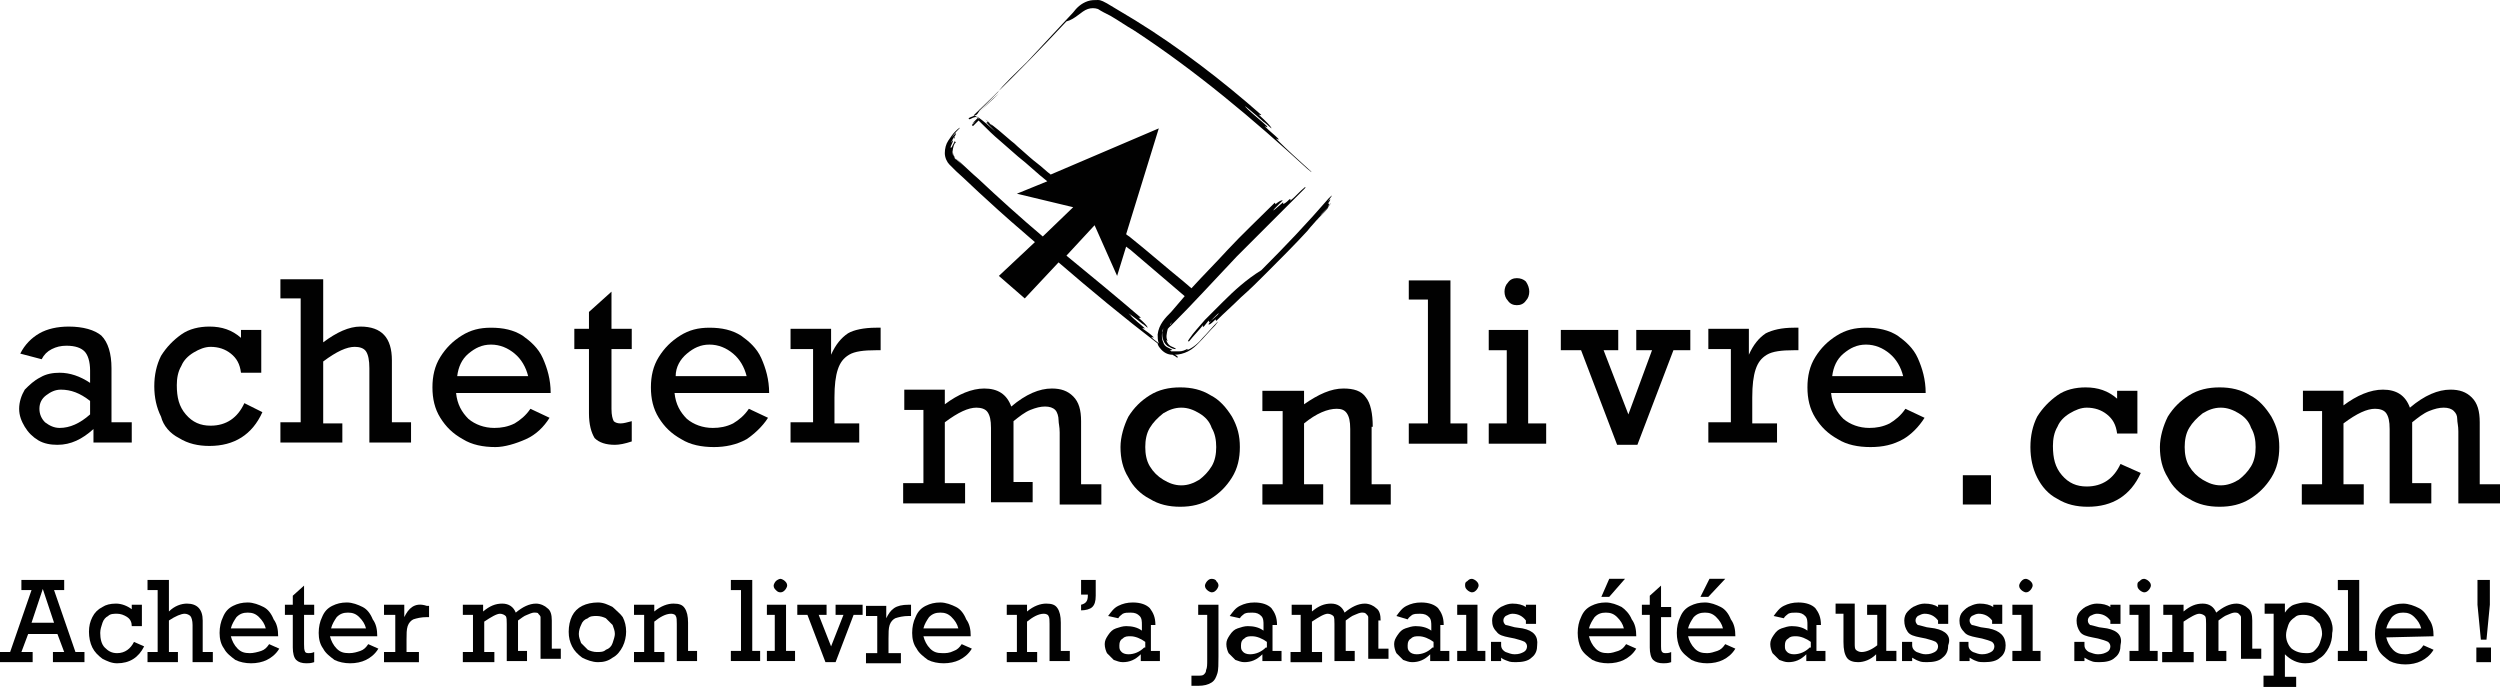 <?xml version="1.0" encoding="utf-8"?>
<!-- Generator: Adobe Illustrator 28.0.0, SVG Export Plug-In . SVG Version: 6.00 Build 0)  -->
<svg version="1.1" xmlns="http://www.w3.org/2000/svg" xmlns:xlink="http://www.w3.org/1999/xlink" width="222" height="61" x="0px" y="0px"
	 viewBox="0 0 222 61" style="enable-background:new 0 0 222 61;" xml:space="preserve">
<style type="text/css">
	.st0{fill:#010101;}
</style>
<g>
	<path class="st0" d="M5.3,33.1c-0.6,0-1.2,0.1-1.7,0.4c-0.6,0.3-1,0.7-1.4,1.1c-0.3,0.5-0.5,1.1-0.5,1.7c0,0.6,0.2,1.1,0.5,1.6
		c0.3,0.5,0.7,0.9,1.2,1.2c0.5,0.3,1.1,0.4,1.7,0.4c1.2,0,2.2-0.5,3.2-1.4v1.2h3.4v-1.8H9.9v-4.8l0,0c0-1.3-0.3-2.3-0.9-2.9
		C8.4,29.3,7.4,29,6.1,29c-1,0-1.9,0.2-2.6,0.6c-0.7,0.4-1.3,1-1.7,1.8l1.9,0.5c0.2-0.4,0.5-0.7,0.9-0.9c0.4-0.2,0.8-0.3,1.3-0.3
		c0.8,0,1.3,0.2,1.6,0.5C7.8,31.5,8,32.1,8,32.9V34C7.1,33.4,6.2,33.1,5.3,33.1z M8,36.8C7.1,37.6,6.2,38,5.3,38v0
		c-0.5,0-0.9-0.2-1.3-0.5c-0.3-0.3-0.5-0.7-0.5-1.2c0-0.5,0.2-0.9,0.6-1.2c0.4-0.3,0.8-0.5,1.3-0.5c0.9,0,1.7,0.3,2.6,1V36.8z"/>
	<path class="st0" d="M15.9,38.9c0.8,0.5,1.7,0.7,2.7,0.7c2.2,0,3.8-1,4.7-3l-1.6-0.8c-0.6,1.3-1.6,2-3,2c-0.9,0-1.6-0.3-2.2-1
		c-0.6-0.7-0.8-1.5-0.8-2.6c0-0.6,0.1-1.2,0.4-1.7c0.2-0.5,0.6-0.9,1.1-1.2c0.5-0.3,1-0.5,1.5-0.5c0.7,0,1.3,0.2,1.8,0.6
		c0.5,0.4,0.8,0.9,0.9,1.7h1.8v-3.8h-1.8V30l0,0c-0.8-0.7-1.7-1-2.8-1c-0.9,0-1.8,0.2-2.5,0.7c-0.7,0.5-1.3,1.1-1.8,1.9
		c-0.4,0.8-0.6,1.7-0.6,2.7s0.2,1.9,0.6,2.7C14.5,37.8,15.1,38.5,15.9,38.9z"/>
	<path class="st0" d="M30.4,37.6h-1.7v-5.5c1.2-0.9,2.1-1.3,2.8-1.3c0.4,0,0.8,0.1,1,0.4c0.2,0.3,0.3,0.8,0.3,1.5v6.6h3.7v-1.8h-1.7
		v-5.5c0-2-0.9-3-2.8-3v0c-1,0-2.1,0.5-3.3,1.4v-5.6h-3.8v1.7h1.8v11h-1.8v1.8h5.5V37.6z"/>
	<polygon class="st0" points="48.8,34.8 48.8,34.8 48.8,34.8 	"/>
	<path class="st0" d="M46.7,39c0.9-0.4,1.6-1.1,2.1-1.9l-1.7-0.8c-0.4,0.6-0.9,1-1.4,1.3c-0.6,0.3-1.2,0.4-1.8,0.4
		c-0.9,0-1.7-0.3-2.3-0.8c-0.6-0.6-1-1.3-1.1-2.3h8.4c0-1.2-0.3-2.2-0.7-3.1c-0.4-0.9-1.1-1.5-1.8-2c-0.8-0.5-1.7-0.7-2.8-0.7
		c-1,0-1.8,0.2-2.6,0.7c-0.8,0.5-1.4,1.1-1.9,1.9c-0.5,0.8-0.7,1.7-0.7,2.7c0,1,0.2,1.9,0.7,2.7c0.5,0.8,1.1,1.4,2,1.9
		c0.8,0.5,1.8,0.7,2.9,0.7C44.8,39.7,45.8,39.4,46.7,39z M41.6,31.4c0.6-0.5,1.2-0.8,2-0.8c0.8,0,1.5,0.3,2.1,0.8
		c0.6,0.5,1,1.2,1.2,2h-6.3C40.7,32.6,41,31.9,41.6,31.4z"/>
	<path class="st0" d="M54.3,25.9l-2,1.8v1.5H51v1.8h1.3v5.7c0,1,0.2,1.7,0.5,2.2c0.4,0.4,1,0.6,1.8,0.6c0.4,0,0.9-0.1,1.5-0.3v-1.8
		c-0.4,0.1-0.7,0.2-1,0.2c-0.3,0-0.5-0.1-0.6-0.2c-0.1-0.2-0.2-0.5-0.2-1.1v-5.3h1.8v-1.8h-1.8V25.9z"/>
	<polygon class="st0" points="68.2,34.8 68.2,34.8 68.2,34.8 	"/>
	<path class="st0" d="M68.2,37.1l-1.7-0.8c-0.4,0.6-0.9,1-1.4,1.3c-0.6,0.3-1.2,0.4-1.8,0.4c-0.9,0-1.7-0.3-2.3-0.8
		c-0.6-0.6-1-1.3-1.1-2.3h8.4c0-1.2-0.3-2.2-0.7-3.1c-0.4-0.9-1.1-1.5-1.8-2c-0.8-0.5-1.7-0.7-2.8-0.7c-1,0-1.8,0.2-2.6,0.7
		s-1.4,1.1-1.9,1.9c-0.5,0.8-0.7,1.7-0.7,2.7c0,1,0.2,1.9,0.7,2.7c0.5,0.8,1.1,1.4,2,1.9c0.8,0.5,1.8,0.7,2.9,0.7c1,0,2-0.2,2.9-0.7
		C66.9,38.6,67.7,37.9,68.2,37.1z M61,31.4c0.6-0.5,1.2-0.8,2-0.8c0.8,0,1.5,0.3,2.1,0.8c0.6,0.5,1,1.2,1.2,2h-6.3
		C60,32.6,60.4,31.9,61,31.4z"/>
	<path class="st0" d="M76.3,37.6h-2.2v-2.3v0c0-1.1,0.1-1.9,0.3-2.5c0.2-0.6,0.5-1,1-1.3c0.5-0.3,1.3-0.4,2.4-0.4h0.4v-2h-0.4
		c-1.1,0-2,0.2-2.5,0.5c-0.6,0.4-1.1,1-1.5,1.9v-2.3h-3.6v1.8h2v6.5h-2v1.8h6.1V37.6z"/>
	<path class="st0" d="M96,37.4c0-1-0.2-1.7-0.7-2.2c-0.5-0.5-1.1-0.7-1.9-0.7c-1.1,0-2.3,0.5-3.6,1.6c-0.4-1.1-1.2-1.6-2.4-1.6
		c-1.1,0-2.3,0.5-3.5,1.4v-1.3h-3.6v1.8H82v6.5h-1.8v1.8h5.5v-1.8h-1.8v-5.4c1.2-0.9,2.1-1.3,2.8-1.3c0.4,0,0.8,0.1,1,0.4
		c0.2,0.3,0.3,0.7,0.3,1.4v6.6h3.7v-1.8H90v-5.4c0.5-0.4,1-0.8,1.5-1c0.5-0.2,0.9-0.3,1.3-0.3c0.4,0,0.7,0.1,0.9,0.3S94,37,94,37.3
		c0,0.3,0.1,0.6,0.1,1.1v6.4h3.7V43H96V37.4z"/>
	<polygon class="st0" points="110.1,39.7 110.1,39.7 110.1,39.7 	"/>
	<path class="st0" d="M110.1,39.7c0-1-0.2-1.8-0.7-2.7c-0.5-0.8-1.1-1.5-1.9-1.9c-0.8-0.5-1.7-0.7-2.7-0.7c-1,0-1.9,0.2-2.7,0.7
		c-0.8,0.5-1.4,1.1-1.9,1.9c-0.4,0.8-0.7,1.8-0.7,2.7c0,1,0.2,1.9,0.7,2.7c0.4,0.8,1.1,1.5,1.9,1.9c0.8,0.5,1.7,0.7,2.7,0.7
		c1,0,1.9-0.2,2.7-0.7c0.8-0.5,1.4-1.1,1.9-1.9C109.9,41.6,110.1,40.7,110.1,39.7z M107.6,41.4c-0.3,0.5-0.7,0.9-1.1,1.2
		c-0.5,0.3-1,0.5-1.6,0.5c-0.6,0-1.1-0.2-1.6-0.5c-0.5-0.3-0.9-0.7-1.2-1.2s-0.4-1.1-0.4-1.7c0-0.6,0.1-1.2,0.4-1.7
		c0.3-0.5,0.7-0.9,1.2-1.3c0.5-0.3,1-0.5,1.6-0.5c0.6,0,1.1,0.2,1.6,0.5c0.5,0.3,0.9,0.7,1.1,1.3c0.3,0.5,0.4,1.1,0.4,1.7
		C108,40.3,107.9,40.9,107.6,41.4z"/>
	<path class="st0" d="M121.9,37.9L121.9,37.9c0-1.2-0.2-2.1-0.6-2.6c-0.4-0.6-1.1-0.8-2-0.8c-1.1,0-2.2,0.5-3.5,1.4v-1.2h-3.7v1.8
		h1.8V43h-1.8v1.8h5.4V43h-1.7v-5.4c1.1-0.9,2.1-1.3,2.9-1.3c0.4,0,0.7,0.1,0.9,0.4c0.2,0.3,0.3,0.7,0.3,1.4v6.7h3.6V43h-1.7V37.9z"
		/>
	<polygon class="st0" points="130.3,37.6 128.8,37.6 128.8,24.9 125.1,24.9 125.1,26.6 126.8,26.6 126.8,37.6 125.1,37.6 
		125.1,39.4 130.3,39.4 	"/>
	<polygon class="st0" points="135.7,29.3 132.2,29.3 132.2,31.1 133.8,31.1 133.8,37.6 132.2,37.6 132.2,39.4 137.3,39.4 
		137.3,37.6 135.7,37.6 	"/>
	<path class="st0" d="M134.7,27.1c0.3,0,0.6-0.1,0.8-0.4c0.2-0.2,0.3-0.5,0.3-0.8c0-0.3-0.1-0.6-0.3-0.9c-0.2-0.2-0.5-0.3-0.8-0.3
		s-0.6,0.1-0.8,0.4c-0.2,0.2-0.3,0.5-0.3,0.8c0,0.3,0.1,0.6,0.3,0.8C134.1,27,134.4,27.1,134.7,27.1z"/>
	<polygon class="st0" points="150.1,29.3 145.3,29.3 145.3,31.1 146.7,31.1 144.6,36.8 142.4,31.1 143.7,31.1 143.7,29.3 
		138.6,29.3 138.6,31.1 140.4,31.1 143.6,39.5 145.4,39.5 148.6,31.1 150.1,31.1 	"/>
	<path class="st0" d="M157.8,37.6h-2.2v-2.3v0c0-1.1,0.1-1.9,0.3-2.5c0.2-0.6,0.5-1,1-1.3c0.5-0.3,1.3-0.4,2.4-0.4h0.4v-2h-0.4
		c-1.1,0-1.9,0.2-2.5,0.5c-0.6,0.4-1.1,1-1.5,1.9v-2.3h-3.6v1.8h2v6.5h-2v1.8h6.1V37.6z"/>
	<polygon class="st0" points="170.9,34.8 170.9,34.8 170.9,34.8 	"/>
	<path class="st0" d="M170.9,37.1l-1.7-0.8c-0.4,0.6-0.9,1-1.4,1.3c-0.6,0.3-1.2,0.4-1.8,0.4c-0.9,0-1.7-0.3-2.3-0.8
		c-0.6-0.6-1-1.3-1.1-2.3h8.4c0-1.2-0.3-2.2-0.7-3.1c-0.4-0.9-1.1-1.5-1.8-2c-0.8-0.5-1.7-0.7-2.8-0.7c-1,0-1.8,0.2-2.6,0.7
		c-0.8,0.5-1.4,1.1-1.9,1.9c-0.5,0.8-0.7,1.7-0.7,2.7c0,1,0.2,1.9,0.7,2.7c0.5,0.8,1.1,1.4,2,1.9c0.8,0.5,1.8,0.7,2.9,0.7
		s2-0.2,2.9-0.7C169.7,38.6,170.4,37.9,170.9,37.1z M163.7,31.4c0.6-0.5,1.2-0.8,2-0.8c0.8,0,1.5,0.3,2.1,0.8c0.6,0.5,1,1.2,1.2,2
		h-6.3C162.8,32.6,163.1,31.9,163.7,31.4z"/>
	<rect x="174.3" y="42.2" class="st0" width="2.5" height="2.6"/>
	<path class="st0" d="M188.3,41.2c-0.6,1.3-1.6,2-3,2c-0.9,0-1.6-0.3-2.2-1c-0.6-0.7-0.8-1.5-0.8-2.6c0-0.6,0.1-1.2,0.4-1.7
		c0.2-0.5,0.6-0.9,1.1-1.2c0.5-0.3,1-0.5,1.5-0.5c0.7,0,1.3,0.2,1.8,0.6c0.5,0.4,0.8,0.9,0.9,1.7h1.8v-3.8h-1.8v0.7l0,0
		c-0.8-0.7-1.7-1-2.8-1c-0.9,0-1.8,0.2-2.5,0.7c-0.7,0.5-1.3,1.1-1.8,1.9c-0.4,0.8-0.6,1.7-0.6,2.7s0.2,1.9,0.6,2.7
		c0.4,0.8,1,1.5,1.8,1.9c0.8,0.5,1.7,0.7,2.7,0.7c2.2,0,3.8-1,4.7-3L188.3,41.2z"/>
	<polygon class="st0" points="202.4,39.7 202.4,39.7 202.4,39.7 	"/>
	<path class="st0" d="M202.4,39.7c0-1-0.2-1.8-0.7-2.7c-0.5-0.8-1.1-1.5-1.9-1.9c-0.8-0.5-1.7-0.7-2.7-0.7c-1,0-1.9,0.2-2.7,0.7
		c-0.8,0.5-1.4,1.1-1.9,1.9c-0.4,0.8-0.7,1.8-0.7,2.7c0,1,0.2,1.9,0.7,2.7c0.4,0.8,1.1,1.5,1.9,1.9c0.8,0.5,1.7,0.7,2.7,0.7
		c1,0,1.9-0.2,2.7-0.7c0.8-0.5,1.4-1.1,1.9-1.9C202.2,41.6,202.4,40.7,202.4,39.7z M199.9,41.4c-0.3,0.5-0.7,0.9-1.1,1.2
		c-0.5,0.3-1,0.5-1.6,0.5c-0.6,0-1.1-0.2-1.6-0.5c-0.5-0.3-0.9-0.7-1.2-1.2c-0.3-0.5-0.4-1.1-0.4-1.7c0-0.6,0.1-1.2,0.4-1.7
		c0.3-0.5,0.7-0.9,1.2-1.3c0.5-0.3,1-0.5,1.6-0.5c0.6,0,1.1,0.2,1.6,0.5c0.5,0.3,0.9,0.7,1.1,1.3c0.3,0.5,0.4,1.1,0.4,1.7
		C200.3,40.3,200.2,40.9,199.9,41.4z"/>
	<path class="st0" d="M220.2,43v-5.5c0-1-0.2-1.7-0.7-2.2c-0.5-0.5-1.1-0.7-1.9-0.7c-1.1,0-2.3,0.5-3.6,1.6
		c-0.4-1.1-1.2-1.6-2.4-1.6c-1.1,0-2.3,0.5-3.5,1.4v-1.3h-3.6v1.8h1.7v6.5h-1.8v1.8h5.5v-1.8h-1.8v-5.4c1.2-0.9,2.1-1.3,2.8-1.3
		c0.4,0,0.8,0.1,1,0.4c0.2,0.3,0.3,0.7,0.3,1.4v6.6h3.7v-1.8h-1.7v-5.4c0.5-0.4,1-0.8,1.5-1c0.5-0.2,0.9-0.3,1.3-0.3
		c0.4,0,0.7,0.1,0.9,0.3c0.2,0.2,0.3,0.4,0.3,0.7c0,0.3,0.1,0.6,0.1,1.1v6.4h3.7V43H220.2z"/>
	<path class="st0" d="M4.8,52.4h0.9v-0.9H1.9v0.9h0.9l-1.9,5.5H0v0.9h2.9v-0.9H1.9l0.6-1.6h2.6l0.6,1.6H4.7v0.9h2.8v-0.9H6.7
		L4.8,52.4z M2.8,55.3l1-3h0h0l1,3H2.8z"/>
	<path class="st0" d="M10.4,58c-0.5,0-0.8-0.2-1.1-0.5c-0.3-0.3-0.4-0.8-0.4-1.3c0-0.3,0.1-0.6,0.2-0.9c0.1-0.3,0.3-0.5,0.5-0.6
		c0.2-0.2,0.5-0.2,0.8-0.2c0.3,0,0.6,0.1,0.9,0.3c0.3,0.2,0.4,0.5,0.4,0.8h0.9v-1.9h-0.9v0.4l0,0c-0.4-0.3-0.9-0.5-1.4-0.5
		c-0.5,0-0.9,0.1-1.2,0.3c-0.4,0.2-0.7,0.5-0.9,0.9c-0.2,0.4-0.3,0.8-0.3,1.3c0,0.5,0.1,1,0.3,1.4c0.2,0.4,0.5,0.7,0.9,1
		c0.4,0.2,0.8,0.4,1.3,0.4c1.1,0,1.9-0.5,2.4-1.5L11.9,57C11.6,57.6,11.1,58,10.4,58z"/>
	<path class="st0" d="M18,55.1c0-1-0.5-1.5-1.4-1.5l0,0c-0.5,0-1.1,0.2-1.6,0.7v-2.8h-1.9v0.9H14v5.5h-0.9v0.9h2.7v-0.9H15v-2.8
		c0.6-0.4,1.1-0.6,1.4-0.6c0.2,0,0.4,0.1,0.5,0.2c0.1,0.1,0.2,0.4,0.2,0.8v3.3h1.8v-0.9H18V55.1z"/>
	<path class="st0" d="M23.4,53.9c-0.4-0.2-0.9-0.4-1.4-0.4c-0.5,0-0.9,0.1-1.3,0.3c-0.4,0.2-0.7,0.5-0.9,1c-0.2,0.4-0.3,0.9-0.3,1.4
		c0,0.5,0.1,1,0.4,1.4c0.2,0.4,0.6,0.7,1,1c0.4,0.2,0.9,0.3,1.4,0.3s1-0.1,1.4-0.3c0.4-0.2,0.8-0.5,1.1-1l-0.9-0.4
		c-0.2,0.3-0.4,0.5-0.7,0.6S22.5,58,22.2,58c-0.5,0-0.8-0.1-1.1-0.4c-0.3-0.3-0.5-0.7-0.6-1.1h4.2v0c0-0.6-0.1-1.1-0.4-1.5
		C24.1,54.5,23.8,54.1,23.4,53.9z M20.5,55.8c0.1-0.4,0.3-0.7,0.5-1c0.3-0.3,0.6-0.4,1-0.4c0.4,0,0.7,0.1,1,0.4
		c0.3,0.3,0.5,0.6,0.6,1H20.5z"/>
	<path class="st0" d="M27,53.7V52l-1,0.9v0.8h-0.7v0.9H26v2.9c0,0.5,0.1,0.9,0.3,1.1c0.2,0.2,0.5,0.3,0.9,0.3c0.2,0,0.4,0,0.7-0.1
		v-0.9c-0.2,0.1-0.4,0.1-0.5,0.1c-0.1,0-0.2,0-0.3-0.1C27,57.7,27,57.5,27,57.2v-2.6h0.9v-0.9l0,0H27z"/>
	<path class="st0" d="M32.2,53.9c-0.4-0.2-0.9-0.4-1.4-0.4c-0.5,0-0.9,0.1-1.3,0.3c-0.4,0.2-0.7,0.5-0.9,1c-0.2,0.4-0.3,0.9-0.3,1.4
		c0,0.5,0.1,1,0.4,1.4c0.2,0.4,0.6,0.7,1,1c0.4,0.2,0.9,0.3,1.4,0.3c0.5,0,1-0.1,1.4-0.3c0.4-0.2,0.8-0.5,1.1-1l-0.9-0.4
		c-0.2,0.3-0.4,0.5-0.7,0.6S31.4,58,31,58c-0.5,0-0.8-0.1-1.1-0.4c-0.3-0.3-0.5-0.7-0.6-1.1h4.2v0c0-0.6-0.1-1.1-0.4-1.5
		C32.9,54.5,32.6,54.1,32.2,53.9z M29.4,55.8c0.1-0.4,0.3-0.7,0.5-1c0.3-0.3,0.6-0.4,1-0.4c0.4,0,0.7,0.1,1,0.4
		c0.3,0.3,0.5,0.6,0.6,1H29.4z"/>
	<path class="st0" d="M36.6,53.9c-0.3,0.2-0.5,0.5-0.7,0.9v-1.1h-1.8v0.9h1v3.3h-1v0.9h3.1v-0.9h-1.1v-1.1h0c0-0.5,0-0.9,0.1-1.2
		c0.1-0.3,0.3-0.5,0.5-0.6c0.3-0.1,0.7-0.2,1.2-0.2h0.2v-1h-0.2C37.3,53.6,36.9,53.7,36.6,53.9z"/>
	<path class="st0" d="M49,55.1c0-0.5-0.1-0.9-0.4-1.1c-0.2-0.2-0.6-0.4-1-0.4c-0.6,0-1.2,0.3-1.8,0.8c-0.2-0.5-0.6-0.8-1.2-0.8
		c-0.6,0-1.1,0.2-1.7,0.7v-0.6h-1.8v0.9H42v3.3h-0.9v0.9h2.8v-0.9H43v-2.7c0.6-0.4,1.1-0.7,1.4-0.7c0.2,0,0.4,0.1,0.5,0.2
		c0.1,0.1,0.1,0.4,0.1,0.7v3.3h1.8v-0.9H46v-2.7c0.3-0.2,0.5-0.4,0.8-0.5c0.2-0.1,0.5-0.2,0.6-0.2c0.2,0,0.4,0,0.4,0.1
		c0.1,0.1,0.2,0.2,0.2,0.3c0,0.1,0,0.3,0,0.5v3.2h1.8v-0.9H49V55.1z"/>
	<path class="st0" d="M54.4,53.9c-0.4-0.2-0.8-0.4-1.3-0.4c-0.5,0-1,0.1-1.4,0.3c-0.4,0.2-0.7,0.5-0.9,0.9c-0.2,0.4-0.3,0.9-0.3,1.4
		c0,0.5,0.1,0.9,0.3,1.3c0.2,0.4,0.5,0.7,0.9,1c0.4,0.2,0.9,0.4,1.4,0.4c0.5,0,0.9-0.1,1.3-0.4c0.4-0.2,0.7-0.6,0.9-1
		c0.2-0.4,0.3-0.9,0.3-1.3c0-0.5-0.1-0.9-0.3-1.3C55.1,54.5,54.7,54.2,54.4,53.9z M54.4,57.1c-0.1,0.3-0.3,0.5-0.6,0.6
		c-0.2,0.2-0.5,0.2-0.8,0.2s-0.6-0.1-0.8-0.2c-0.2-0.2-0.4-0.4-0.6-0.6c-0.1-0.3-0.2-0.5-0.2-0.8c0-0.3,0.1-0.6,0.2-0.8
		c0.1-0.3,0.3-0.5,0.6-0.6c0.2-0.2,0.5-0.2,0.8-0.2c0.3,0,0.6,0.1,0.8,0.2c0.2,0.2,0.4,0.4,0.6,0.6c0.1,0.3,0.2,0.5,0.2,0.8
		C54.6,56.5,54.5,56.8,54.4,57.1z"/>
	<path class="st0" d="M61.1,55.3L61.1,55.3c0-0.6-0.1-1-0.3-1.3c-0.2-0.3-0.5-0.4-1-0.4c-0.5,0-1.1,0.2-1.7,0.7v-0.6h-1.8v0.9h0.9
		v3.3h-0.9v0.9h2.7v-0.9h-0.9v-2.7c0.5-0.4,1-0.7,1.5-0.7c0.2,0,0.4,0.1,0.4,0.2c0.1,0.1,0.1,0.4,0.1,0.7v3.3h1.8v-0.9h-0.8V55.3z"
		/>
	<polygon class="st0" points="66.8,57.8 66.8,51.5 64.9,51.5 64.9,52.4 65.8,52.4 65.8,57.8 64.9,57.8 64.9,58.7 67.5,58.7 
		67.5,57.8 67.5,57.8 	"/>
	<polygon class="st0" points="69.8,53.7 68.1,53.7 68.1,54.6 68.8,54.6 68.8,57.8 68.1,57.8 68.1,58.7 70.6,58.7 70.6,57.8 
		69.8,57.8 	"/>
	<path class="st0" d="M69.3,52.6c0.2,0,0.3-0.1,0.4-0.2c0.1-0.1,0.2-0.3,0.2-0.4c0-0.2-0.1-0.3-0.2-0.4c-0.1-0.1-0.3-0.2-0.4-0.2
		s-0.3,0.1-0.4,0.2c-0.1,0.1-0.2,0.3-0.2,0.4c0,0.2,0.1,0.3,0.2,0.4C69,52.5,69.1,52.6,69.3,52.6z"/>
	<polygon class="st0" points="74.2,54.6 74.9,54.6 73.8,57.4 72.7,54.6 73.4,54.6 73.4,53.7 70.8,53.7 70.8,54.6 71.7,54.6 
		73.3,58.8 74.2,58.8 75.8,54.6 76.6,54.6 76.6,53.7 74.2,53.7 	"/>
	<path class="st0" d="M78.9,56.7c0-0.5,0-0.9,0.1-1.2s0.3-0.5,0.5-0.6c0.3-0.1,0.7-0.2,1.2-0.2h0.2v-1h-0.2c-0.6,0-1,0.1-1.3,0.3
		c-0.3,0.2-0.5,0.5-0.7,0.9v-1.1h-1.8v0.9h1v3.3h-1v0.9H80v-0.9h-1.1L78.9,56.7L78.9,56.7z"/>
	<path class="st0" d="M84.9,53.9c-0.4-0.2-0.9-0.4-1.4-0.4c-0.5,0-0.9,0.1-1.3,0.3c-0.4,0.2-0.7,0.5-0.9,1c-0.2,0.4-0.3,0.9-0.3,1.4
		c0,0.5,0.1,1,0.4,1.4c0.2,0.4,0.6,0.7,1,1c0.4,0.2,0.9,0.3,1.4,0.3s1-0.1,1.4-0.3c0.4-0.2,0.8-0.5,1.1-1l-0.9-0.4
		c-0.2,0.3-0.4,0.5-0.7,0.6C84.3,58,84,58,83.7,58c-0.5,0-0.8-0.1-1.1-0.4c-0.3-0.3-0.5-0.7-0.6-1.1h4.2v0c0-0.6-0.1-1.1-0.4-1.5
		C85.6,54.5,85.3,54.1,84.9,53.9z M82,55.8c0.1-0.4,0.3-0.7,0.5-1c0.3-0.3,0.6-0.4,1-0.4c0.4,0,0.7,0.1,1,0.4c0.3,0.3,0.5,0.6,0.6,1
		H82z"/>
	<path class="st0" d="M94.2,55.3L94.2,55.3c0-0.6-0.1-1-0.3-1.3c-0.2-0.3-0.5-0.4-1-0.4c-0.5,0-1.1,0.2-1.7,0.7v-0.6h-1.8v0.9h0.9
		v3.3h-0.9v0.9h2.7v-0.9h-0.9v-2.7c0.5-0.4,1-0.7,1.5-0.7c0.2,0,0.4,0.1,0.4,0.2c0.1,0.1,0.1,0.4,0.1,0.7v3.3h1.8v-0.9h-0.8V55.3z"
		/>
	<path class="st0" d="M96,52.8h0.6v0.1v0c0,0.5-0.2,0.7-0.6,0.8v0.5c0.4,0,0.8-0.1,1-0.3c0.2-0.2,0.3-0.5,0.3-1v-1.4H96V52.8z"/>
	<path class="st0" d="M102.6,55.5L102.6,55.5c0-0.7-0.2-1.1-0.5-1.5c-0.3-0.3-0.8-0.5-1.5-0.5c-0.5,0-0.9,0.1-1.3,0.3
		c-0.4,0.2-0.6,0.5-0.9,0.9l0.9,0.2c0.1-0.2,0.3-0.3,0.4-0.4c0.2-0.1,0.4-0.1,0.7-0.1c0.4,0,0.6,0.1,0.8,0.3
		c0.2,0.2,0.2,0.5,0.2,0.8V56c-0.4-0.3-0.9-0.4-1.4-0.4c-0.3,0-0.6,0.1-0.9,0.2s-0.5,0.3-0.7,0.6c-0.2,0.3-0.3,0.5-0.3,0.8
		c0,0.3,0.1,0.6,0.2,0.8c0.2,0.2,0.4,0.4,0.6,0.6c0.3,0.1,0.5,0.2,0.8,0.2c0.6,0,1.1-0.2,1.6-0.7v0.6h1.7v-0.9h-0.8V55.5z
		 M101.6,57.5c-0.4,0.4-0.9,0.6-1.4,0.6l0,0c-0.3,0-0.5-0.1-0.6-0.2c-0.2-0.2-0.2-0.3-0.2-0.6s0.1-0.5,0.3-0.6
		c0.2-0.2,0.4-0.2,0.7-0.2c0.4,0,0.9,0.2,1.3,0.5V57.5z"/>
	<path class="st0" d="M106.4,54.6h0.8v4c0,0.4,0,0.7-0.1,0.9c0,0.2-0.1,0.3-0.2,0.4c-0.1,0.1-0.3,0.1-0.6,0.1c-0.2,0-0.3,0-0.5,0
		v0.9c0.2,0,0.4,0,0.6,0l0,0c0.5,0,0.9-0.1,1.2-0.3c0.3-0.2,0.4-0.5,0.5-0.8c0.1-0.3,0.1-0.9,0.1-1.5v-4.6h-1.8V54.6z"/>
	<path class="st0" d="M107.6,51.4c-0.2,0-0.3,0.1-0.4,0.2c-0.1,0.1-0.2,0.3-0.2,0.4c0,0.2,0.1,0.3,0.2,0.4c0.1,0.1,0.3,0.2,0.4,0.2
		c0.2,0,0.3-0.1,0.4-0.2c0.1-0.1,0.2-0.3,0.2-0.4c0-0.2-0.1-0.3-0.2-0.4C108,51.5,107.8,51.4,107.6,51.4z"/>
	<path class="st0" d="M113.4,55.5L113.4,55.5c0-0.7-0.2-1.1-0.5-1.5c-0.3-0.3-0.8-0.5-1.5-0.5c-0.5,0-0.9,0.1-1.3,0.3
		c-0.4,0.2-0.6,0.5-0.9,0.9l0.9,0.2c0.1-0.2,0.3-0.3,0.4-0.4c0.2-0.1,0.4-0.1,0.7-0.1c0.4,0,0.6,0.1,0.8,0.3
		c0.2,0.2,0.2,0.5,0.2,0.8V56c-0.4-0.3-0.9-0.4-1.4-0.4c-0.3,0-0.6,0.1-0.9,0.2c-0.3,0.1-0.5,0.3-0.7,0.6c-0.2,0.3-0.3,0.5-0.3,0.8
		c0,0.3,0.1,0.6,0.2,0.8c0.2,0.2,0.4,0.4,0.6,0.6c0.3,0.1,0.5,0.2,0.8,0.2c0.6,0,1.1-0.2,1.6-0.7v0.6h1.7v-0.9h-0.8V55.5z
		 M112.4,57.5c-0.4,0.4-0.9,0.6-1.4,0.6l0,0c-0.3,0-0.5-0.1-0.6-0.2c-0.2-0.2-0.2-0.3-0.2-0.6s0.1-0.5,0.3-0.6
		c0.2-0.2,0.4-0.2,0.7-0.2c0.4,0,0.9,0.2,1.3,0.5V57.5z"/>
	<path class="st0" d="M122.6,55.1c0-0.5-0.1-0.9-0.4-1.1c-0.2-0.2-0.6-0.4-1-0.4c-0.6,0-1.2,0.3-1.8,0.8c-0.2-0.5-0.6-0.8-1.2-0.8
		c-0.6,0-1.1,0.2-1.7,0.7v-0.6h-1.8v0.9h0.8v3.3h-0.9v0.9h2.8v-0.9h-0.9v-2.7c0.6-0.4,1.1-0.7,1.4-0.7c0.2,0,0.4,0.1,0.5,0.2
		c0.1,0.1,0.1,0.4,0.1,0.7v3.3h1.8v-0.9h-0.8v-2.7c0.3-0.2,0.5-0.4,0.8-0.5c0.2-0.1,0.5-0.2,0.6-0.2c0.2,0,0.3,0,0.4,0.1
		c0.1,0.1,0.2,0.2,0.2,0.3c0,0.1,0,0.3,0,0.5v3.2h1.8v-0.9h-0.9V55.1z"/>
	<path class="st0" d="M128.2,55.5L128.2,55.5c0-0.7-0.2-1.1-0.5-1.5c-0.3-0.3-0.8-0.5-1.5-0.5c-0.5,0-0.9,0.1-1.3,0.3
		c-0.4,0.2-0.6,0.5-0.9,0.9L125,55c0.1-0.2,0.3-0.3,0.4-0.4c0.2-0.1,0.4-0.1,0.7-0.1c0.4,0,0.6,0.1,0.8,0.3c0.2,0.2,0.2,0.5,0.2,0.8
		V56c-0.4-0.3-0.9-0.4-1.4-0.4c-0.3,0-0.6,0.1-0.9,0.2s-0.5,0.3-0.7,0.6c-0.2,0.3-0.3,0.5-0.3,0.8c0,0.3,0.1,0.6,0.2,0.8
		c0.2,0.2,0.4,0.4,0.6,0.6c0.3,0.1,0.5,0.2,0.8,0.2c0.6,0,1.1-0.2,1.6-0.7v0.6h1.7v-0.9h-0.8V55.5z M127.2,57.5
		c-0.4,0.4-0.9,0.6-1.4,0.6l0,0c-0.3,0-0.5-0.1-0.6-0.2c-0.2-0.2-0.2-0.3-0.2-0.6s0.1-0.5,0.3-0.6c0.2-0.2,0.4-0.2,0.7-0.2
		c0.4,0,0.9,0.2,1.3,0.5V57.5z"/>
	<polygon class="st0" points="131.2,53.7 129.4,53.7 129.4,54.6 130.2,54.6 130.2,57.8 129.4,57.8 129.4,58.7 131.9,58.7 
		131.9,57.8 131.2,57.8 	"/>
	<path class="st0" d="M130.1,52c0,0.2,0.1,0.3,0.2,0.4c0.1,0.1,0.3,0.2,0.4,0.2c0.2,0,0.3-0.1,0.4-0.2c0.1-0.1,0.2-0.3,0.2-0.4
		c0-0.2-0.1-0.3-0.2-0.4c-0.1-0.1-0.3-0.2-0.4-0.2c-0.2,0-0.3,0.1-0.4,0.2C130.1,51.7,130.1,51.8,130.1,52z"/>
	<path class="st0" d="M135.2,55.8l-0.7-0.1c-0.4-0.1-0.7-0.2-0.8-0.2c-0.1-0.1-0.2-0.2-0.2-0.4c0-0.2,0.1-0.3,0.2-0.4
		c0.2-0.1,0.4-0.2,0.6-0.2c0.5,0,0.9,0.2,1.2,0.6v0.3h0.9v-1.7h-0.9v0.2l0,0c-0.3-0.2-0.7-0.3-1.2-0.3c-0.3,0-0.6,0.1-0.8,0.2
		c-0.3,0.1-0.5,0.3-0.7,0.5c-0.2,0.2-0.3,0.5-0.3,0.8c0,0.4,0.1,0.7,0.4,1c0.2,0.3,0.6,0.4,1.1,0.5l0.5,0.1c0.4,0.1,0.7,0.2,0.9,0.3
		c0.1,0.1,0.2,0.2,0.2,0.4c0,0.2-0.1,0.4-0.3,0.5c-0.2,0.1-0.4,0.2-0.8,0.2c-0.3,0-0.5-0.1-0.8-0.2c-0.2-0.1-0.4-0.3-0.4-0.6V57
		h-0.9v1.7h0.9v-0.3c0.1,0.1,0.3,0.2,0.6,0.3c0.2,0.1,0.5,0.1,0.7,0.1c0.6,0,1.1-0.1,1.4-0.4c0.4-0.3,0.5-0.7,0.5-1.1
		C136.6,56.5,136.2,56,135.2,55.8z"/>
	<polygon class="st0" points="144.3,51.4 142.9,51.4 142.2,53 142.9,53 	"/>
	<path class="st0" d="M144,53.9c-0.4-0.2-0.9-0.4-1.4-0.4c-0.5,0-0.9,0.1-1.3,0.3c-0.4,0.2-0.7,0.5-0.9,1c-0.2,0.4-0.3,0.9-0.3,1.4
		c0,0.5,0.1,1,0.3,1.4c0.2,0.4,0.6,0.7,1,1c0.4,0.2,0.9,0.3,1.4,0.3c0.5,0,1-0.1,1.4-0.3c0.4-0.2,0.8-0.5,1.1-1l-0.9-0.4
		c-0.2,0.3-0.4,0.5-0.7,0.6s-0.6,0.2-0.9,0.2c-0.5,0-0.8-0.1-1.1-0.4c-0.3-0.3-0.5-0.7-0.6-1.1h4.2v0c0-0.6-0.1-1.1-0.4-1.5
		C144.7,54.5,144.3,54.1,144,53.9z M141.1,55.8c0.1-0.4,0.3-0.7,0.5-1c0.3-0.3,0.6-0.4,1-0.4c0.4,0,0.7,0.1,1,0.4
		c0.3,0.3,0.5,0.6,0.6,1H141.1z"/>
	<path class="st0" d="M147.5,53.7V52l-1,0.9v0.8h-0.7v0.9h0.7v2.9c0,0.5,0.1,0.9,0.3,1.1c0.2,0.2,0.5,0.3,0.9,0.3
		c0.2,0,0.4,0,0.7-0.1v-0.9c-0.2,0.1-0.4,0.1-0.5,0.1c-0.1,0-0.2,0-0.3-0.1c-0.1-0.1-0.1-0.3-0.1-0.5v-2.6h0.9v-0.9l0,0H147.5z"/>
	<polygon class="st0" points="153.2,51.4 151.8,51.4 151,53 151.7,53 	"/>
	<path class="st0" d="M152.8,53.9c-0.4-0.2-0.9-0.4-1.4-0.4c-0.5,0-0.9,0.1-1.3,0.3c-0.4,0.2-0.7,0.5-0.9,1
		c-0.2,0.4-0.3,0.9-0.3,1.4c0,0.5,0.1,1,0.3,1.4c0.2,0.4,0.6,0.7,1,1c0.4,0.2,0.9,0.3,1.4,0.3c0.5,0,1-0.1,1.4-0.3
		c0.4-0.2,0.8-0.5,1.1-1l-0.9-0.4c-0.2,0.3-0.4,0.5-0.7,0.6s-0.6,0.2-0.9,0.2c-0.5,0-0.8-0.1-1.1-0.4c-0.3-0.3-0.5-0.7-0.6-1.1h4.2
		v0c0-0.6-0.1-1.1-0.4-1.5C153.5,54.5,153.2,54.1,152.8,53.9z M149.9,55.8c0.1-0.4,0.3-0.7,0.5-1c0.3-0.3,0.6-0.4,1-0.4
		c0.4,0,0.7,0.1,1,0.4c0.3,0.3,0.5,0.6,0.6,1H149.9z"/>
	<path class="st0" d="M161.7,55.5L161.7,55.5c0-0.7-0.2-1.1-0.5-1.5c-0.3-0.3-0.8-0.5-1.5-0.5c-0.5,0-0.9,0.1-1.3,0.3
		c-0.4,0.2-0.6,0.5-0.9,0.9l0.9,0.2c0.1-0.2,0.3-0.3,0.4-0.4c0.2-0.1,0.4-0.1,0.7-0.1c0.4,0,0.6,0.1,0.8,0.3
		c0.2,0.2,0.2,0.5,0.2,0.8V56c-0.4-0.3-0.9-0.4-1.4-0.4c-0.3,0-0.6,0.1-0.9,0.2s-0.5,0.3-0.7,0.6c-0.2,0.3-0.3,0.5-0.3,0.8
		c0,0.3,0.1,0.6,0.2,0.8c0.2,0.2,0.4,0.4,0.6,0.6c0.3,0.1,0.5,0.2,0.8,0.2c0.6,0,1.1-0.2,1.6-0.7v0.6h1.7v-0.9h-0.8V55.5z
		 M160.7,57.5c-0.4,0.4-0.9,0.6-1.4,0.6l0,0c-0.3,0-0.5-0.1-0.6-0.2c-0.2-0.2-0.2-0.3-0.2-0.6s0.1-0.5,0.3-0.6
		c0.2-0.2,0.4-0.2,0.7-0.2c0.4,0,0.9,0.2,1.3,0.5V57.5z"/>
	<path class="st0" d="M167.7,53.7h-1.9v0.9h0.9v2.7c-0.5,0.4-1,0.6-1.4,0.6l0,0c-0.2,0-0.4-0.1-0.5-0.2c-0.1-0.1-0.1-0.3-0.1-0.6
		v-3.5H163v0.9h0.7V57c0,0.7,0.1,1.1,0.3,1.4c0.2,0.3,0.6,0.4,1,0.4c0.5,0,1.1-0.2,1.6-0.7v0.6h1.8v-0.9h-0.9V53.7z"/>
	<path class="st0" d="M171.8,55.8l-0.7-0.1c-0.4-0.1-0.7-0.2-0.8-0.2c-0.1-0.1-0.2-0.2-0.2-0.4c0-0.2,0.1-0.3,0.2-0.4
		c0.2-0.1,0.4-0.2,0.6-0.2c0.5,0,0.9,0.2,1.2,0.6v0.3h0.9v-1.7h-0.9v0.2c-0.3-0.2-0.7-0.3-1.2-0.3c-0.3,0-0.6,0.1-0.8,0.2
		c-0.3,0.1-0.5,0.3-0.7,0.5c-0.2,0.2-0.3,0.5-0.3,0.8c0,0.4,0.1,0.7,0.3,1c0.2,0.3,0.6,0.4,1.1,0.5l0.5,0.1c0.4,0.1,0.7,0.2,0.9,0.3
		c0.1,0.1,0.2,0.2,0.2,0.4c0,0.2-0.1,0.4-0.3,0.5s-0.4,0.2-0.8,0.2c-0.3,0-0.5-0.1-0.8-0.2c-0.2-0.1-0.4-0.3-0.4-0.6V57h-0.9v1.7
		h0.9v-0.3c0.2,0.1,0.3,0.2,0.6,0.3c0.2,0.1,0.5,0.1,0.7,0.1c0.6,0,1.1-0.1,1.4-0.4c0.4-0.3,0.5-0.7,0.5-1.1
		C173.3,56.5,172.8,56,171.8,55.8z"/>
	<path class="st0" d="M176.6,55.8l-0.7-0.1c-0.4-0.1-0.7-0.2-0.8-0.2c-0.1-0.1-0.2-0.2-0.2-0.4c0-0.2,0.1-0.3,0.2-0.4
		c0.2-0.1,0.4-0.2,0.6-0.2c0.5,0,0.9,0.2,1.2,0.6v0.3h0.9v-1.7H177v0.2c-0.3-0.2-0.7-0.3-1.2-0.3c-0.3,0-0.6,0.1-0.8,0.2
		c-0.3,0.1-0.5,0.3-0.7,0.5c-0.2,0.2-0.3,0.5-0.3,0.8c0,0.4,0.1,0.7,0.4,1c0.2,0.3,0.6,0.4,1.1,0.5l0.5,0.1c0.4,0.1,0.7,0.2,0.9,0.3
		c0.1,0.1,0.2,0.2,0.2,0.4c0,0.2-0.1,0.4-0.3,0.5c-0.2,0.1-0.4,0.2-0.8,0.2c-0.3,0-0.5-0.1-0.8-0.2c-0.2-0.1-0.4-0.3-0.4-0.6V57H174
		v1.7h0.9v-0.3c0.2,0.1,0.3,0.2,0.6,0.3c0.2,0.1,0.5,0.1,0.7,0.1c0.6,0,1.1-0.1,1.4-0.4c0.4-0.3,0.5-0.7,0.5-1.1
		C178.1,56.5,177.6,56,176.6,55.8z"/>
	<path class="st0" d="M179.9,52.6c0.2,0,0.3-0.1,0.4-0.2c0.1-0.1,0.2-0.3,0.2-0.4c0-0.2-0.1-0.3-0.2-0.4c-0.1-0.1-0.3-0.2-0.4-0.2
		c-0.2,0-0.3,0.1-0.4,0.2c-0.1,0.1-0.2,0.3-0.2,0.4c0,0.2,0.1,0.3,0.2,0.4C179.6,52.5,179.8,52.6,179.9,52.6z"/>
	<polygon class="st0" points="180.5,53.7 178.7,53.7 178.7,54.6 179.5,54.6 179.5,57.8 178.7,57.8 178.7,58.7 181.2,58.7 
		181.2,57.8 180.5,57.8 	"/>
	<path class="st0" d="M187.1,55.8l-0.7-0.1c-0.4-0.1-0.7-0.2-0.8-0.2c-0.1-0.1-0.2-0.2-0.2-0.4c0-0.2,0.1-0.3,0.2-0.4
		c0.2-0.1,0.4-0.2,0.6-0.2c0.5,0,0.9,0.2,1.2,0.6v0.3h0.9v-1.7h-0.9v0.2c-0.3-0.2-0.7-0.3-1.2-0.3c-0.3,0-0.6,0.1-0.8,0.2
		c-0.3,0.1-0.5,0.3-0.7,0.5c-0.2,0.2-0.3,0.5-0.3,0.8c0,0.4,0.1,0.7,0.3,1c0.2,0.3,0.6,0.4,1.1,0.5l0.5,0.1c0.4,0.1,0.7,0.2,0.9,0.3
		c0.1,0.1,0.2,0.2,0.2,0.4c0,0.2-0.1,0.4-0.3,0.5c-0.2,0.1-0.4,0.2-0.8,0.2c-0.3,0-0.5-0.1-0.8-0.2c-0.2-0.1-0.4-0.3-0.4-0.6V57
		h-0.9v1.7h0.9v-0.3c0.2,0.1,0.3,0.2,0.6,0.3c0.2,0.1,0.5,0.1,0.7,0.1c0.6,0,1.1-0.1,1.4-0.4c0.4-0.3,0.5-0.7,0.5-1.1
		C188.5,56.5,188.1,56,187.1,55.8z"/>
	<path class="st0" d="M189.8,52c0,0.2,0.1,0.3,0.2,0.4c0.1,0.1,0.3,0.2,0.4,0.2c0.2,0,0.3-0.1,0.4-0.2c0.1-0.1,0.2-0.3,0.2-0.4
		c0-0.2-0.1-0.3-0.2-0.4c-0.1-0.1-0.3-0.2-0.4-0.2c-0.2,0-0.3,0.1-0.4,0.2C189.8,51.7,189.8,51.8,189.8,52z"/>
	<polygon class="st0" points="190.9,53.7 189.1,53.7 189.1,54.6 189.9,54.6 189.9,57.8 189.1,57.8 189.1,58.7 191.6,58.7 
		191.6,57.8 190.9,57.8 	"/>
	<path class="st0" d="M200,55.1c0-0.5-0.1-0.9-0.4-1.1c-0.2-0.2-0.6-0.4-1-0.4c-0.6,0-1.2,0.3-1.8,0.8c-0.2-0.5-0.6-0.8-1.2-0.8
		c-0.6,0-1.1,0.2-1.7,0.7v-0.6h-1.8v0.9h0.8v3.3h-0.9v0.9h2.8v-0.9h-0.9v-2.7c0.6-0.4,1.1-0.7,1.4-0.7c0.2,0,0.4,0.1,0.5,0.2
		c0.1,0.1,0.1,0.4,0.1,0.7v3.3h1.8v-0.9H197v-2.7c0.3-0.2,0.5-0.4,0.8-0.5c0.2-0.1,0.5-0.2,0.6-0.2c0.2,0,0.3,0,0.4,0.1
		c0.1,0.1,0.2,0.2,0.2,0.3c0,0.1,0,0.3,0,0.5v3.2h1.8v-0.9H200V55.1z"/>
	<path class="st0" d="M206.9,54.9c-0.2-0.4-0.5-0.7-0.9-1c-0.4-0.2-0.8-0.4-1.3-0.4c-0.3,0-0.7,0.1-1,0.2c-0.3,0.1-0.6,0.4-0.8,0.7
		v-0.8h-1.8v0.9h0.8v5.5h-0.9V61h2.9v-0.9h-1v-2c0.5,0.5,1.1,0.8,1.8,0.8c0.5,0,0.9-0.1,1.2-0.4c0.4-0.2,0.7-0.6,0.9-1
		c0.2-0.4,0.3-0.8,0.3-1.3h0C207.2,55.8,207.1,55.3,206.9,54.9z M206,57.1c-0.1,0.3-0.3,0.5-0.5,0.7c-0.2,0.2-0.5,0.2-0.7,0.2
		c-0.5,0-0.9-0.1-1.3-0.4c-0.3-0.3-0.5-0.7-0.5-1.2c0-0.3,0.1-0.6,0.2-0.9c0.1-0.3,0.3-0.5,0.6-0.7c0.2-0.2,0.5-0.2,0.8-0.2
		s0.6,0.1,0.8,0.2c0.2,0.2,0.4,0.4,0.6,0.6c0.1,0.3,0.2,0.5,0.2,0.9C206.2,56.5,206.1,56.8,206,57.1z"/>
	<polygon class="st0" points="209.5,57.8 209.5,51.5 207.6,51.5 207.6,52.4 208.5,52.4 208.5,57.8 207.6,57.8 207.6,58.7 
		210.2,58.7 210.2,57.8 210.2,57.8 	"/>
	<path class="st0" d="M216.1,56.5c0-0.6-0.1-1.1-0.4-1.5c-0.2-0.4-0.5-0.8-0.9-1c-0.4-0.2-0.9-0.4-1.4-0.4c-0.5,0-0.9,0.1-1.3,0.3
		c-0.4,0.2-0.7,0.5-0.9,1c-0.2,0.4-0.3,0.9-0.3,1.4c0,0.5,0.1,1,0.3,1.4c0.2,0.4,0.6,0.7,1,1c0.4,0.2,0.9,0.3,1.4,0.3
		c0.5,0,1-0.1,1.4-0.3c0.4-0.2,0.8-0.5,1.1-1l-0.9-0.4c-0.2,0.3-0.4,0.5-0.7,0.6s-0.6,0.2-0.9,0.2c-0.5,0-0.8-0.1-1.1-0.4
		c-0.3-0.3-0.5-0.7-0.6-1.1L216.1,56.5L216.1,56.5z M211.9,55.8c0.1-0.4,0.3-0.7,0.5-1c0.3-0.3,0.6-0.4,1-0.4h0c0.4,0,0.7,0.1,1,0.4
		c0.3,0.3,0.5,0.6,0.6,1H211.9z"/>
	<rect x="219.9" y="57.5" class="st0" width="1.3" height="1.3"/>
	<polygon class="st0" points="221.1,51.5 220,51.5 220,53.7 220.3,56.8 220.8,56.8 221.1,53.7 	"/>
	<path class="st0" d="M108.6,26.8l-0.8,0.8c-0.3,0.3-0.5,0.5-0.8,0.8c-0.5,0.6-1,1.1-1.4,1.7c-0.2,0.3-0.1,0.2,0,0.2
		c0.4-0.5,0.9-1,1.2-1.4c0.1-0.1-0.1,0.2,0.1,0.1c0.1-0.1,0.3-0.4,0.4-0.5c0.1-0.1,0,0.2,0.1,0.1c0.1-0.1,0.6-0.6,0.7-0.7
		c0.4-0.3-0.2,0.3-0.6,0.6c0.1-0.1-0.2,0.3-0.2,0.3c0.1,0,0.1,0.1,0.6-0.4c0.1-0.1,0,0,0.1,0.1c0.7-0.7,1.5-1.4,2.2-2.1
		c0.8-0.7,1.5-1.4,2.2-2.1c1.2-1.2,2.6-2.6,3.7-3.8l0,0c0.3-0.4,0.9-1,1.1-1.3l-0.3,0.4c0.3-0.4,0.7-0.7,1-1.1c0,0,0,0,0.1-0.2
		c-0.2,0.3-0.5,0.6-0.8,0.9l0,0c0.2-0.3,0.6-0.6,0.8-0.9c0,0,0,0,0,0c0,0,0.1-0.1,0.2-0.3c-0.1,0.1-0.3,0.4-0.4,0.5c0,0,0,0,0,0
		c0,0,0.1-0.1,0.2-0.3c0,0,0.1-0.2-0.1-0.1l-0.3,0.4c0.4-0.5,0.6-0.8,0.5-0.8c-0.1,0.1-0.1,0.1-0.2,0.2c0.3-0.4,0.6-0.8,0.1-0.3
		c-1.9,2.2-3.9,4.3-6,6.4C110.7,24.8,109.6,25.8,108.6,26.8z"/>
	<path class="st0" d="M85.8,10.6C85.8,10.6,85.8,10.6,85.8,10.6L85.8,10.6C85.8,10.6,85.8,10.6,85.8,10.6L85.8,10.6z"/>
	<path class="st0" d="M86.1,11L86.1,11C86.1,11.1,86.1,11.1,86.1,11L86.1,11C86.1,11,86.1,11,86.1,11z"/>
	<polygon class="st0" points="86,11 86.1,11 86.1,11 86.1,11 	"/>
	<polygon class="st0" points="85.8,10.6 85.8,10.6 85.9,10.7 85.9,10.7 	"/>
	<path class="st0" d="M86.3,10.4c-0.1,0.1-0.2,0.2-0.3,0.3C86.1,10.6,86.2,10.5,86.3,10.4z"/>
	<path class="st0" d="M85.9,10.7l0.2,0.3c0,0,0,0,0,0L85.9,10.7C85.9,10.7,85.9,10.7,85.9,10.7z"/>
	<path class="st0" d="M85.9,10.6L85.9,10.6c0.1,0,0.2-0.1,0.2-0.1C86,10.6,85.9,10.6,85.9,10.6z"/>
	<path class="st0" d="M85.8,10.7L86,11c0,0,0,0,0,0L85.8,10.7C85.8,10.7,85.8,10.7,85.8,10.7z"/>
	<path class="st0" d="M87.7,11c-0.1-0.1-0.1-0.1-0.2-0.2C87.6,10.9,87.6,11,87.7,11z"/>
	<path class="st0" d="M84.6,12.5c0,0,0-0.1,0.1-0.1C84.6,12.4,84.6,12.5,84.6,12.5z"/>
	<path class="st0" d="M84.7,12.3c0-0.1,0.1-0.1,0.1-0.2C84.8,12.2,84.8,12.3,84.7,12.3z"/>
	<path class="st0" d="M84.9,15.2c0.9,0.8,1.8,1.7,2.7,2.5c1.4,1.3,2.9,2.6,4.3,3.8l-3.2,3l2.3,2l3-3.2c2.9,2.5,5.8,4.9,8.8,7.2
		c0,0.1,0.1,0.3,0.2,0.4c0.3,0.4,0.7,0.6,1.1,0.6c0.1,0,0.1,0.1,0.2,0.1c0.4,0.3,0.2,0.1,0.3,0.1c-0.1-0.1-0.2-0.2-0.3-0.2
		c0.4,0,0.8-0.1,1.2-0.3c0.4-0.2,0.7-0.5,0.9-0.7c0.5-0.5,1-1.1,1.5-1.6c0.4-0.5,0.2-0.3,0.2-0.3c-0.5,0.5-0.9,1-1.3,1.4
		c-0.4,0.5-0.9,0.9-1.4,1.1c-0.3,0.2,0.3-0.2,0-0.1c-0.2,0.1-0.4,0.2-0.7,0.2c-0.2,0-0.5,0-0.7,0c0,0-0.1-0.1-0.1-0.1
		c0.1,0,0.3,0,0.1-0.1c-0.2-0.1-0.6-0.2-0.7-0.6c-0.2-0.4-0.1-0.8-0.1-1c0.1-0.2,0.1-0.3,0.1-0.3c0,0,0,0.2-0.1,0.4
		c0,0.2,0,0.5,0.1,0.7c0.1,0.3,0.3,0.5,0.5,0.6c-0.1-0.1,0,0,0.2,0.1c0.2,0.1,0.4,0.1,0.4,0.1c0,0,0-0.1-0.1-0.1
		c-0.1-0.1-0.5-0.1-0.7-0.6c-0.1-0.2,0.1,0,0.1,0c-0.2-0.3-0.1-0.7,0-1.1c0.1-0.1,0.2-0.2,0.2-0.4c0,0,0,0,0,0
		c0.1-0.1,0.1-0.1,0.2-0.2c-0.3,0.4-0.6,0.8-0.1,0.3c2-2,3.9-4.1,5.8-6.1c2-2,4-4,6-6c0.2-0.2,0.1-0.1,0.1-0.2
		c-0.5,0.4-0.9,0.9-1.3,1.2c-0.1,0.1,0.1-0.2-0.1-0.1c-0.1,0.1-0.3,0.3-0.5,0.4c-0.1,0.1,0-0.2-0.1-0.1c-0.1,0.1-0.6,0.5-0.7,0.6
		c-0.4,0.3,0.2-0.3,0.5-0.6c-0.1,0.1,0.2-0.2,0.2-0.2c0,0-0.1-0.1-0.6,0.3c-0.1,0.1,0,0-0.1-0.1c-1.4,1.4-2.9,2.8-4.2,4.2
		c-1,1.1-2.2,2.3-3.2,3.4l-0.7-0.6c-1.6-1.3-3.2-2.7-4.7-3.9c-0.1-0.1-0.3-0.2-0.4-0.3l2.9-9.4l-9.6,4.1c-0.4-0.3-0.8-0.7-1.2-1l0,0
		c-0.8-0.6-2-1.8-2.5-2.1l0.8,0.6c-0.8-0.6-1.5-1.3-2.3-1.9c0,0,0,0-0.3-0.2c0.5,0.5,1.2,1.1,1.7,1.5l0,0c-0.5-0.4-1.3-1.1-1.7-1.5
		c0,0,0,0,0,0c0,0-0.1-0.1-0.3-0.3c0.3,0.2,0.6,0.6,0.8,0.7c0,0,0,0,0,0c0,0-0.3-0.2-0.5-0.4c0,0-0.3-0.2-0.1,0.1
		c0.2,0.2,0.5,0.5,0.7,0.7c-1-0.9-1.5-1.3-1.6-1.3c0.2,0.2,0.2,0.3,0.5,0.5c-0.3-0.3-0.7-0.6-0.8-0.7c2.2-2.1,4.4-4.3,6.5-6.5
		l1.7-1.8C95.5,1.7,96,1,96.6,0.8c0.3-0.1,0.6-0.1,0.9,0c0.3,0.2,0.7,0.4,1.1,0.6c0.7,0.4,1.4,0.9,2.1,1.3
		c5.5,3.6,10.6,7.9,15.4,12.3c0.6,0.5,0.3,0.2,0.3,0.2c-1.1-1-2.1-1.9-3-2.8c-0.3-0.3,0.3,0.2,0.1-0.1c-0.3-0.3-0.8-0.7-1.1-1
		c-0.3-0.3,0.3,0.2,0.1-0.1c-0.3-0.3-1.4-1.2-1.7-1.5c-0.8-0.8,0.6,0.4,1.5,1.2c-0.3-0.3,0.6,0.5,0.6,0.5c0,0,0.1-0.1-1-1.1
		c-0.3-0.3,0,0,0.1-0.1c-3.4-3-7.3-6-11.2-8.4c-0.8-0.5-1.7-1-2.5-1.5c-0.2-0.1-0.5-0.3-0.8-0.3c-0.3,0-0.6,0-0.9,0.1
		c-0.6,0.2-1,0.6-1.3,1c-1.4,1.5-2.8,3-4.1,4.4l0,0c-0.8,0.8-2.2,2.1-2.6,2.7l0.8-0.8c-0.8,0.8-1.6,1.6-2.4,2.4c0,0,0,0-0.2,0.3
		c0.5-0.5,1.3-1.3,1.9-1.8l0,0c-0.5,0.5-1.4,1.3-1.9,1.8c0,0,0,0,0,0c0,0,0,0-0.1,0.1c-0.1,0-0.2,0.1-0.5,0.2l-0.2,0.1l0.1,0.1
		c0.2-0.1,0.4-0.2,0.5-0.2c0,0,0,0,0,0c0,0,0,0,0,0c0.1,0,0.2-0.1,0.2-0.1c0,0-0.2,0.3,0.1,0.1l0.8-0.8c-0.7,0.7-1.2,1.2-1.4,1.4
		l0,0c0.1-0.1,0.2-0.1,0.4-0.3c-0.1,0.1-0.2,0.2-0.4,0.4l0.1,0.1c0.2-0.2,0.3-0.3,0.5-0.5c0.1,0.1,0.2,0.2,0.3,0.3
		c0.5,0.5,1,1,1.6,1.5l1.6,1.4c0.9,0.7,1.7,1.5,2.6,2.2l-2.7,1.1l5,1.2l-2.7,2.6c-1.9-1.6-4-3.5-5.7-5.1l0,0c-0.6-0.5-1.6-1.5-2-1.8
		c0.2,0.2,0.4,0.4,0.6,0.6c-0.3-0.3-0.6-0.5-0.8-0.8c-0.2-0.3-0.1-0.6,0-1c0,0-0.1,0,0.1-0.3c-0.1,0.2-0.3,0.5-0.2,0.8
		c0,0.3,0.2,0.6,0.3,0.8l0,0c-0.2-0.2-0.3-0.5-0.3-0.8c0-0.3,0.1-0.6,0.3-0.8c0,0,0,0-0.1,0c0,0,0,0,0-0.1c-0.1,0.2-0.2,0.4-0.3,0.6
		c0,0,0,0-0.1,0c0,0,0.1-0.3,0.2-0.5c0,0,0.1-0.3-0.1,0c-0.2,0.2-0.3,0.5-0.3,0.8c0.1-0.6,0.4-1,0.5-1.2c0.2-0.2,0.2-0.4,0.2-0.4
		c-0.2,0.2-0.2,0.2-0.4,0.4c0.3-0.4,0.6-0.7,0.7-0.8c0.1-0.1,0-0.1-0.4,0.3c-0.2,0.2-0.4,0.5-0.6,0.8c-0.2,0.3-0.3,0.7-0.3,1.1
		c0,0.4,0.2,0.8,0.4,1C84.5,14.8,84.7,15,84.9,15.2z M86.6,10.2c0,0-0.1,0-0.2,0.1c0.2-0.2,0.5-0.4,0.6-0.6c0,0,0,0,0,0
		C87.1,9.7,86.9,9.9,86.6,10.2z M97.2,20l2,4.5l0.8-2.6l0.4,0.3l3.4,2.9l1.4,1.2l-1.2,1.4c-0.5,0.5-1.1,1.1-1.2,2
		c0,0.3,0,0.5,0.1,0.8c-0.2-0.2-0.4-0.3-0.6-0.5c-0.2-0.2,0.3,0.1,0.1-0.1c-0.2-0.2-0.6-0.5-0.9-0.7c-0.2-0.2,0.3,0.1,0.1-0.1
		c-0.2-0.2-1.1-0.9-1.2-1.1c-0.6-0.5,0.5,0.3,1.1,0.8c-0.2-0.2,0.4,0.3,0.4,0.3c0,0,0.1-0.1-0.7-0.8c-0.2-0.2,0,0,0.1-0.1
		c-2.1-1.8-4.4-3.7-6.6-5.5L97.2,20z"/>
	<path class="st0" d="M84.7,12.4C84.7,12.4,84.7,12.3,84.7,12.4C84.7,12.3,84.7,12.4,84.7,12.4z"/>
</g>
</svg>
